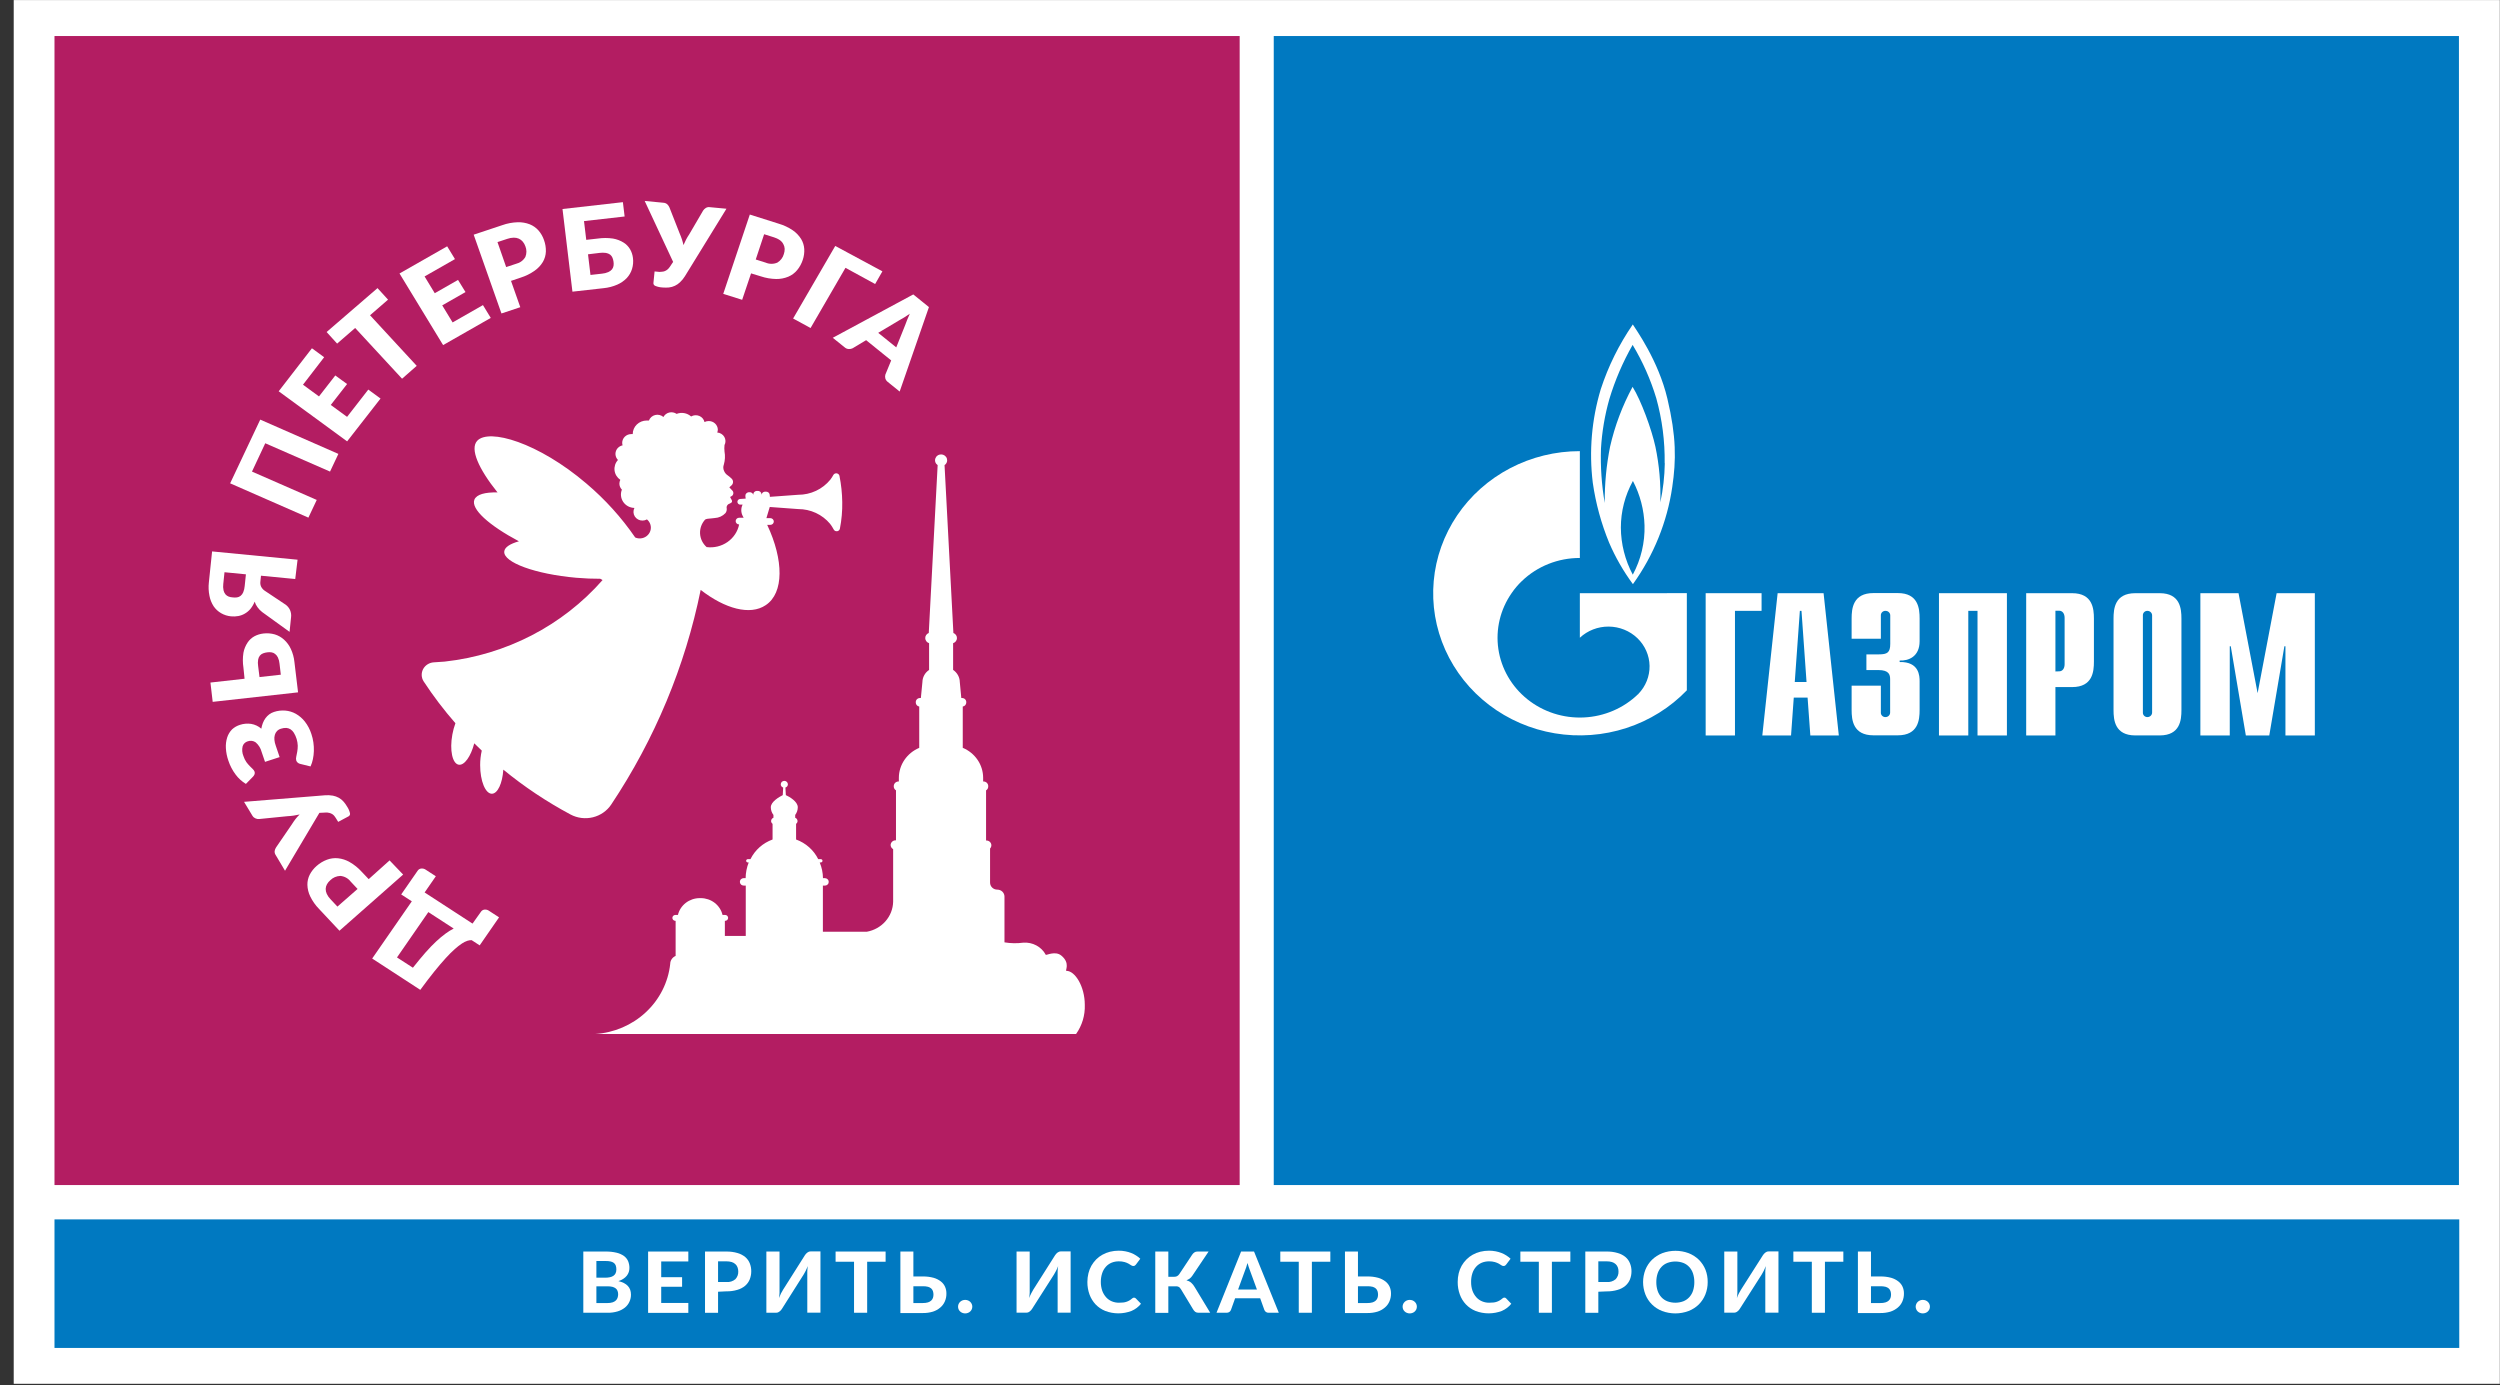 <?xml version="1.0" encoding="UTF-8"?> <svg xmlns="http://www.w3.org/2000/svg" width="148" height="82" viewBox="0 0 148 82" fill="none"><rect x="0" y="0" width="148" height="82" fill="#333333" stroke="none"/> <g clip-path="url(#clip0_62_9841)"> <path d="M147.989 0.004H0.811V81.924H147.989V0.004Z" fill="white"></path> <path d="M73.388 2.133H3.226V70.155H73.388V2.133Z" fill="#B31D62"></path> <path d="M145.588 72.188H3.226V79.798H145.588V72.188Z" fill="#0079C1"></path> <path d="M145.569 2.133H75.406V70.155H145.569V2.133Z" fill="#0079C1"></path> <path d="M100.975 35.117H104.285V36.162H102.71V43.54H100.975V35.117Z" fill="white"></path> <path d="M106.25 40.373L106.552 36.162H106.648L106.947 40.373H106.25ZM104.329 43.54H106.03L106.191 41.299H107.009L107.172 43.54H108.858L107.956 35.117H105.236L104.329 43.54Z" fill="white"></path> <path d="M111.347 40.592V42.174C111.344 42.21 111.349 42.246 111.362 42.281C111.374 42.315 111.394 42.346 111.42 42.372C111.446 42.398 111.477 42.419 111.512 42.433C111.547 42.447 111.584 42.453 111.621 42.452C111.658 42.452 111.695 42.444 111.729 42.43C111.763 42.416 111.793 42.395 111.819 42.369C111.845 42.343 111.864 42.313 111.878 42.279C111.891 42.245 111.897 42.21 111.896 42.174V40.221C111.896 39.954 111.844 39.667 111.196 39.667H110.491V38.739H111.233C111.727 38.739 111.903 38.631 111.903 38.116V36.438C111.904 36.403 111.898 36.367 111.884 36.334C111.871 36.301 111.851 36.27 111.825 36.245C111.8 36.219 111.769 36.199 111.736 36.184C111.702 36.17 111.665 36.163 111.629 36.163C111.591 36.16 111.553 36.166 111.518 36.179C111.482 36.192 111.45 36.213 111.424 36.239C111.397 36.265 111.376 36.296 111.363 36.331C111.35 36.365 111.344 36.402 111.347 36.438V37.814H109.616V36.616C109.616 36.026 109.695 35.11 110.907 35.11H112.35C113.564 35.11 113.641 36.026 113.641 36.616V37.96C113.641 38.878 112.978 39.13 112.459 39.103V39.192C113.626 39.166 113.641 40.031 113.641 40.331V42.03C113.641 42.615 113.564 43.531 112.35 43.531H110.907C109.695 43.531 109.616 42.615 109.616 42.03V40.592H111.347Z" fill="white"></path> <path d="M114.787 35.117H118.809V43.54H117.069V36.162H116.523V43.54H114.787V35.117Z" fill="white"></path> <path d="M121.681 39.75V36.155H121.903C122.091 36.155 122.225 36.313 122.225 36.577V39.321C122.225 39.585 122.091 39.743 121.903 39.743L121.681 39.75ZM119.95 43.54H121.681V40.675H122.67C123.883 40.675 123.96 39.762 123.96 39.17V36.622C123.96 36.033 123.883 35.117 122.67 35.117H119.95V43.54Z" fill="white"></path> <path d="M127.405 42.176C127.407 42.247 127.379 42.316 127.328 42.368C127.277 42.42 127.207 42.45 127.133 42.452C127.096 42.453 127.059 42.447 127.024 42.433C126.99 42.42 126.958 42.4 126.932 42.373C126.907 42.347 126.887 42.316 126.874 42.282C126.861 42.248 126.856 42.212 126.859 42.176V36.438C126.856 36.402 126.861 36.365 126.874 36.331C126.887 36.297 126.907 36.266 126.932 36.24C126.958 36.214 126.99 36.194 127.024 36.18C127.059 36.167 127.096 36.161 127.133 36.162C127.207 36.164 127.277 36.194 127.328 36.246C127.379 36.297 127.407 36.366 127.405 36.438V42.176ZM125.121 42.037C125.121 42.622 125.195 43.537 126.412 43.537H127.853C129.067 43.537 129.141 42.622 129.141 42.037V36.622C129.141 36.033 129.067 35.117 127.853 35.117H126.412C125.195 35.117 125.121 36.033 125.121 36.622V42.037Z" fill="white"></path> <path d="M134.776 35.117H137.038V43.54H135.298V38.257H135.236L134.341 43.54H132.954L132.061 38.257H132.002V43.54H130.262V35.117H132.521L133.651 41.035L134.776 35.117Z" fill="white"></path> <path d="M98.709 23.601C98.177 21.343 96.845 19.507 96.662 19.207C95.846 20.392 95.208 21.684 94.765 23.042C94.225 24.839 94.065 26.723 94.293 28.582C94.467 29.797 94.792 30.987 95.26 32.127C95.633 32.994 96.105 33.818 96.669 34.582C97.9 32.868 98.698 30.897 98.998 28.829C99.231 27.244 99.245 25.859 98.709 23.601ZM96.662 34.023C96.202 33.16 95.96 32.204 95.955 31.233C95.955 30.27 96.201 29.321 96.669 28.472C97.096 29.291 97.33 30.191 97.356 31.108C97.383 32.12 97.144 33.121 96.662 34.019M98.556 27.427C98.543 28.205 98.454 28.98 98.291 29.742C98.325 28.639 98.228 27.535 98.002 26.453C97.779 25.423 97.151 23.701 96.649 22.901C96.045 24.019 95.597 25.209 95.317 26.441C95.097 27.54 94.991 28.657 95 29.776C94.816 28.711 94.742 27.631 94.778 26.552C94.837 25.564 95.002 24.584 95.272 23.63C95.608 22.513 96.071 21.436 96.652 20.418C97.25 21.414 97.721 22.477 98.054 23.584C98.4 24.834 98.566 26.125 98.548 27.419" fill="white"></path> <path d="M97.572 35.117H93.527V37.754C93.986 37.326 94.599 37.089 95.235 37.094C95.872 37.099 96.481 37.345 96.933 37.779C97.385 38.214 97.644 38.802 97.654 39.419C97.664 40.036 97.426 40.632 96.989 41.081C96.99 41.086 96.99 41.091 96.989 41.095C96.989 41.095 96.989 41.095 96.974 41.095C96.116 41.927 94.97 42.418 93.758 42.474C92.547 42.53 91.358 42.146 90.423 41.397C89.488 40.648 88.875 39.588 88.703 38.424C88.532 37.26 88.814 36.076 89.495 35.103C89.669 34.849 89.869 34.614 90.093 34.4C91.005 33.521 92.24 33.029 93.527 33.032V26.708C92.087 26.707 90.67 27.054 89.403 27.716C88.136 28.379 87.058 29.337 86.268 30.503C85.478 31.67 84.999 33.009 84.876 34.4C84.752 35.79 84.987 37.189 85.56 38.47C86.133 39.75 87.026 40.873 88.157 41.735C89.289 42.598 90.624 43.175 92.043 43.412C93.462 43.65 94.919 43.542 96.284 43.098C97.649 42.654 98.878 41.887 99.861 40.867V35.114L97.572 35.117Z" fill="white"></path> <path d="M22.033 56.745L24.379 53.358L23.751 52.951L24.723 51.549C24.746 51.512 24.777 51.481 24.815 51.458C24.852 51.436 24.894 51.421 24.938 51.417C25.034 51.408 25.13 51.433 25.207 51.489L25.801 51.875L25.138 52.834L27.974 54.677L28.468 53.982C28.491 53.945 28.523 53.914 28.56 53.89C28.597 53.867 28.639 53.852 28.683 53.847C28.78 53.839 28.876 53.865 28.953 53.922L29.544 54.307L28.397 55.966L27.922 55.657C27.838 55.656 27.755 55.668 27.675 55.693C27.56 55.732 27.451 55.786 27.351 55.853C27.203 55.952 27.063 56.061 26.931 56.179C26.741 56.349 26.562 56.528 26.392 56.716C26.189 56.937 25.963 57.201 25.714 57.51C25.465 57.818 25.188 58.182 24.881 58.6L22.033 56.745ZM24.444 57.289C24.711 56.949 24.96 56.652 25.185 56.393C25.41 56.134 25.63 55.913 25.828 55.727C26.004 55.562 26.189 55.407 26.384 55.264C26.533 55.153 26.692 55.055 26.859 54.971L25.358 53.996L23.502 56.68L24.444 57.289Z" fill="white"></path> <path d="M21.827 52.045L23.063 50.936L23.866 51.775L20.096 55.099L18.89 53.812C18.675 53.593 18.499 53.342 18.366 53.069C18.261 52.854 18.204 52.621 18.198 52.383C18.194 52.173 18.242 51.965 18.338 51.777C18.439 51.583 18.577 51.409 18.744 51.264C18.922 51.105 19.129 50.98 19.355 50.895C19.563 50.816 19.787 50.787 20.01 50.809C20.254 50.835 20.489 50.912 20.699 51.034C20.966 51.187 21.205 51.379 21.409 51.605L21.827 52.045ZM21.169 52.626L20.754 52.184C20.682 52.091 20.591 52.013 20.486 51.956C20.381 51.899 20.265 51.864 20.146 51.854C19.922 51.862 19.711 51.953 19.555 52.108C19.475 52.176 19.408 52.257 19.357 52.347C19.31 52.432 19.284 52.525 19.28 52.621C19.28 52.723 19.302 52.825 19.345 52.918C19.399 53.033 19.473 53.138 19.562 53.23L19.975 53.671L21.169 52.626Z" fill="white"></path> <path d="M19.793 48.305C19.76 48.265 19.721 48.229 19.677 48.2C19.624 48.167 19.567 48.142 19.506 48.126C19.426 48.104 19.342 48.097 19.259 48.104L18.908 48.121L16.873 51.548L16.32 50.618C16.271 50.548 16.25 50.463 16.26 50.379C16.273 50.303 16.301 50.23 16.344 50.165L17.279 48.799C17.344 48.693 17.415 48.591 17.491 48.492C17.566 48.397 17.645 48.305 17.739 48.217C17.62 48.243 17.491 48.267 17.38 48.284C17.269 48.301 17.133 48.313 17.005 48.32L15.355 48.485C15.319 48.489 15.283 48.489 15.247 48.485C15.209 48.478 15.171 48.468 15.136 48.454C15.097 48.438 15.061 48.417 15.029 48.392C14.995 48.363 14.966 48.329 14.943 48.291L14.448 47.469L19.232 47.081C19.39 47.067 19.548 47.075 19.704 47.102C19.829 47.126 19.949 47.169 20.06 47.229C20.162 47.287 20.253 47.361 20.33 47.447C20.412 47.539 20.484 47.638 20.545 47.745C20.626 47.864 20.685 47.998 20.718 48.138C20.727 48.172 20.725 48.208 20.712 48.242C20.698 48.275 20.675 48.303 20.644 48.322L20.021 48.655L19.872 48.416C19.849 48.377 19.822 48.34 19.793 48.305Z" fill="white"></path> <path d="M14.213 42.909C14.422 42.84 14.645 42.822 14.863 42.853C15.089 42.89 15.3 42.989 15.469 43.139C15.489 43.025 15.52 42.914 15.56 42.806C15.6 42.704 15.652 42.607 15.716 42.518C15.778 42.433 15.852 42.357 15.936 42.293C16.022 42.228 16.119 42.179 16.223 42.146C16.437 42.075 16.665 42.049 16.89 42.067C17.11 42.086 17.322 42.15 17.513 42.257C17.721 42.375 17.902 42.531 18.047 42.717C18.219 42.938 18.349 43.186 18.433 43.45C18.488 43.613 18.528 43.779 18.552 43.949C18.576 44.119 18.586 44.29 18.581 44.462C18.576 44.623 18.557 44.783 18.524 44.941C18.495 45.09 18.447 45.234 18.384 45.373L17.751 45.217C17.703 45.203 17.659 45.179 17.622 45.147C17.583 45.114 17.554 45.071 17.538 45.023C17.518 44.949 17.518 44.871 17.538 44.797C17.558 44.713 17.575 44.617 17.595 44.51C17.617 44.389 17.627 44.267 17.627 44.145C17.617 43.876 17.538 43.613 17.397 43.381C17.348 43.3 17.281 43.23 17.202 43.177C17.127 43.13 17.043 43.102 16.955 43.093C16.844 43.088 16.733 43.105 16.628 43.141C16.539 43.167 16.459 43.216 16.396 43.282C16.335 43.346 16.292 43.424 16.27 43.508C16.242 43.603 16.234 43.702 16.245 43.8C16.256 43.916 16.283 44.031 16.324 44.141L16.554 44.821L15.689 45.102L15.486 44.507C15.431 44.293 15.31 44.099 15.14 43.951C15.073 43.902 14.994 43.871 14.911 43.859C14.828 43.848 14.744 43.857 14.665 43.886C14.594 43.907 14.528 43.945 14.476 43.996C14.423 44.048 14.384 44.111 14.364 44.181C14.317 44.376 14.335 44.579 14.413 44.764C14.453 44.888 14.51 45.005 14.584 45.114C14.645 45.198 14.713 45.278 14.787 45.353C14.853 45.42 14.913 45.48 14.967 45.531C15.013 45.573 15.049 45.626 15.071 45.684C15.087 45.732 15.087 45.785 15.071 45.833C15.052 45.884 15.022 45.931 14.984 45.972L14.557 46.408C14.32 46.264 14.114 46.077 13.951 45.857C13.763 45.607 13.618 45.329 13.521 45.035C13.436 44.794 13.386 44.543 13.372 44.289C13.359 44.076 13.385 43.863 13.449 43.659C13.506 43.479 13.605 43.315 13.738 43.179C13.873 43.055 14.035 42.962 14.213 42.909Z" fill="white"></path> <path d="M12.458 40.407L14.478 40.181L14.411 39.522C14.366 39.232 14.366 38.937 14.411 38.647C14.45 38.43 14.534 38.223 14.658 38.038C14.761 37.883 14.901 37.755 15.066 37.665C15.229 37.579 15.407 37.525 15.59 37.504C15.818 37.476 16.05 37.494 16.27 37.557C16.475 37.62 16.663 37.727 16.819 37.871C16.989 38.026 17.125 38.213 17.22 38.42C17.332 38.664 17.403 38.925 17.43 39.191L17.645 40.987L12.591 41.55L12.458 40.407ZM15.363 40.083L16.624 39.942L16.547 39.285C16.537 39.159 16.504 39.036 16.451 38.92C16.413 38.838 16.355 38.766 16.282 38.71C16.221 38.661 16.148 38.63 16.07 38.618C15.988 38.606 15.905 38.606 15.823 38.618C15.738 38.628 15.655 38.648 15.575 38.678C15.501 38.706 15.435 38.752 15.385 38.813C15.331 38.883 15.295 38.965 15.281 39.052C15.261 39.176 15.261 39.302 15.281 39.426L15.363 40.083Z" fill="white"></path> <path d="M17.478 34.278L15.451 34.082L15.414 34.434C15.401 34.533 15.415 34.634 15.456 34.726C15.51 34.836 15.596 34.929 15.703 34.992L16.922 35.805C17.028 35.886 17.113 35.992 17.169 36.112C17.228 36.248 17.25 36.397 17.231 36.543L17.142 37.406L15.52 36.234C15.417 36.154 15.326 36.061 15.25 35.956C15.172 35.854 15.114 35.74 15.077 35.618C15.016 35.77 14.933 35.913 14.83 36.042C14.738 36.154 14.625 36.249 14.499 36.323C14.38 36.394 14.248 36.443 14.111 36.469C13.969 36.496 13.824 36.502 13.681 36.488C13.472 36.469 13.27 36.406 13.09 36.301C12.912 36.199 12.761 36.059 12.647 35.891C12.525 35.702 12.441 35.492 12.4 35.273C12.346 35.01 12.335 34.741 12.365 34.475L12.556 32.644L17.616 33.135L17.478 34.278ZM13.77 35.366C13.857 35.377 13.945 35.377 14.031 35.366C14.11 35.355 14.184 35.323 14.244 35.273C14.315 35.216 14.368 35.143 14.4 35.06C14.447 34.942 14.477 34.819 14.486 34.693L14.558 34L13.29 33.876L13.218 34.571C13.202 34.696 13.207 34.823 13.233 34.947C13.252 35.034 13.292 35.116 13.349 35.187C13.4 35.245 13.466 35.291 13.54 35.319C13.617 35.346 13.697 35.362 13.779 35.366H13.77Z" fill="white"></path> <path d="M20.032 26.871L19.538 27.918L15.703 26.241L14.917 27.918L18.751 29.596L18.257 30.644L13.624 28.613L15.406 24.841L20.032 26.871Z" fill="white"></path> <path d="M18.466 20.618L19.19 21.148L17.937 22.775L18.884 23.468L19.85 22.227L20.547 22.735L19.581 23.974L20.547 24.678L21.803 23.063L22.528 23.593L20.55 26.129L16.498 23.164L18.466 20.618Z" fill="white"></path> <path d="M22.349 17.056L22.972 17.739L21.906 18.664L24.67 21.658L23.802 22.42L21.026 19.417L19.958 20.342L19.335 19.656L22.349 17.056Z" fill="white"></path> <path d="M26.472 14.582L26.934 15.339L25.135 16.365L25.738 17.358L27.115 16.571L27.558 17.291L26.18 18.077L26.794 19.088L28.591 18.062L29.053 18.82L26.232 20.43L23.651 16.19L26.472 14.582Z" fill="white"></path> <path d="M30.252 16.628L30.801 18.186L29.686 18.557L28.042 13.893L29.733 13.33C30.026 13.225 30.335 13.167 30.648 13.157C30.892 13.15 31.135 13.191 31.362 13.279C31.563 13.36 31.741 13.486 31.881 13.646C32.025 13.813 32.135 14.005 32.205 14.212C32.284 14.429 32.322 14.659 32.316 14.89C32.309 15.106 32.248 15.318 32.138 15.506C32.014 15.713 31.845 15.892 31.644 16.031C31.393 16.207 31.115 16.344 30.821 16.436L30.252 16.628ZM29.965 15.81L30.546 15.619C30.663 15.591 30.773 15.541 30.869 15.47C30.965 15.4 31.044 15.311 31.103 15.209C31.184 15.007 31.184 14.783 31.103 14.581C31.069 14.482 31.017 14.389 30.949 14.307C30.887 14.232 30.809 14.172 30.719 14.13C30.624 14.088 30.52 14.068 30.415 14.07C30.284 14.072 30.155 14.096 30.032 14.14L29.451 14.332L29.965 15.81Z" fill="white"></path> <path d="M36.978 12.816L34.573 13.089L34.706 14.199L35.386 14.123C35.685 14.079 35.99 14.079 36.289 14.123C36.513 14.161 36.728 14.242 36.919 14.362C37.078 14.462 37.209 14.598 37.302 14.758C37.392 14.915 37.449 15.088 37.47 15.266C37.499 15.486 37.481 15.71 37.416 15.923C37.355 16.124 37.247 16.309 37.102 16.464C36.942 16.629 36.749 16.761 36.536 16.853C36.284 16.962 36.015 17.032 35.74 17.059L33.888 17.267L33.3 12.373L36.875 11.968L36.978 12.816ZM34.81 15.055L34.956 16.277L35.636 16.201C35.766 16.19 35.893 16.159 36.012 16.107C36.096 16.071 36.171 16.016 36.229 15.947C36.277 15.885 36.308 15.814 36.321 15.738C36.333 15.659 36.333 15.578 36.321 15.498C36.311 15.416 36.29 15.336 36.259 15.259C36.23 15.187 36.182 15.123 36.121 15.074C36.047 15.023 35.963 14.988 35.873 14.973C35.745 14.955 35.614 14.955 35.485 14.973L34.81 15.055Z" fill="white"></path> <path d="M39.186 16.086C39.239 16.084 39.292 16.073 39.342 16.055C39.4 16.033 39.454 16.003 39.502 15.966C39.563 15.916 39.616 15.857 39.658 15.791L39.849 15.504L38.165 11.896L39.268 12.002C39.354 12.005 39.437 12.038 39.502 12.093C39.559 12.148 39.604 12.213 39.633 12.285L40.234 13.816C40.285 13.93 40.329 14.046 40.368 14.164C40.406 14.277 40.437 14.393 40.462 14.509C40.509 14.399 40.561 14.293 40.615 14.185C40.669 14.078 40.734 13.975 40.803 13.871L41.626 12.464C41.645 12.435 41.667 12.407 41.693 12.383C41.721 12.356 41.751 12.332 41.784 12.311C41.82 12.29 41.858 12.275 41.898 12.266C41.943 12.257 41.989 12.257 42.034 12.266L43.006 12.357L40.546 16.355C40.465 16.487 40.366 16.608 40.252 16.714C40.075 16.884 39.846 16.991 39.599 17.019C39.474 17.029 39.348 17.029 39.223 17.019C39.076 17.012 38.931 16.981 38.795 16.925C38.761 16.913 38.731 16.89 38.711 16.86C38.691 16.831 38.68 16.795 38.682 16.76L38.751 16.069L39.043 16.098C39.091 16.097 39.139 16.093 39.186 16.086Z" fill="white"></path> <path d="M44.463 16.184L43.936 17.749L42.816 17.397L44.389 12.701L46.095 13.241C46.394 13.328 46.677 13.46 46.933 13.634C47.132 13.771 47.3 13.946 47.427 14.149C47.536 14.33 47.6 14.534 47.612 14.743C47.624 14.961 47.594 15.179 47.523 15.386C47.452 15.606 47.339 15.812 47.19 15.992C47.051 16.16 46.872 16.294 46.668 16.38C46.442 16.474 46.197 16.521 45.951 16.517C45.642 16.511 45.336 16.459 45.044 16.361L44.463 16.184ZM44.74 15.362L45.323 15.546C45.433 15.593 45.552 15.618 45.672 15.618C45.792 15.618 45.911 15.593 46.02 15.546C46.21 15.431 46.347 15.251 46.404 15.04C46.438 14.941 46.455 14.836 46.453 14.731C46.449 14.636 46.423 14.542 46.376 14.458C46.329 14.363 46.258 14.281 46.171 14.218C46.065 14.145 45.947 14.088 45.823 14.051L45.237 13.866L44.74 15.362Z" fill="white"></path> <path d="M51.808 16.814L50.052 15.855L47.986 19.419L46.952 18.856L49.447 14.56L52.238 16.063L51.808 16.814Z" fill="white"></path> <path d="M53.26 23.18L52.558 22.612C52.488 22.56 52.437 22.488 52.412 22.406C52.392 22.332 52.392 22.254 52.412 22.18L52.758 21.337L51.275 20.138L50.477 20.617C50.409 20.651 50.333 20.667 50.257 20.663C50.165 20.662 50.077 20.628 50.009 20.567L49.3 19.997L54.066 17.43L54.993 18.18L53.26 23.18ZM51.99 19.704L53.058 20.565L53.589 19.239C53.619 19.151 53.656 19.05 53.703 18.937C53.75 18.825 53.802 18.698 53.861 18.573C53.742 18.654 53.629 18.731 53.522 18.796C53.416 18.861 53.32 18.918 53.236 18.961L51.99 19.704Z" fill="white"></path> <path d="M63.132 57.474C63.031 57.474 63.391 57.026 62.825 56.566C62.467 56.276 61.933 56.566 61.91 56.525C61.786 56.292 61.593 56.099 61.356 55.971C61.119 55.843 60.848 55.786 60.578 55.806C60.208 55.856 59.833 55.849 59.465 55.787V53.078C59.465 52.969 59.42 52.864 59.341 52.786C59.261 52.709 59.153 52.666 59.04 52.666C58.984 52.666 58.928 52.656 58.876 52.635C58.824 52.614 58.777 52.584 58.737 52.545C58.697 52.506 58.666 52.461 58.644 52.41C58.623 52.36 58.612 52.306 58.612 52.251V50.233C58.661 50.18 58.688 50.112 58.689 50.041C58.689 49.966 58.658 49.894 58.603 49.841C58.549 49.788 58.474 49.758 58.397 49.758H58.375V46.791C58.414 46.767 58.447 46.733 58.469 46.694C58.492 46.654 58.503 46.61 58.503 46.565V46.541C58.504 46.505 58.497 46.468 58.483 46.435C58.469 46.401 58.448 46.37 58.422 46.344C58.395 46.318 58.364 46.298 58.329 46.284C58.294 46.27 58.257 46.263 58.219 46.263H58.202V46.045C58.201 45.667 58.087 45.298 57.872 44.983C57.658 44.668 57.353 44.42 56.995 44.271V41.828C57.054 41.819 57.107 41.79 57.145 41.746C57.183 41.702 57.204 41.646 57.203 41.589V41.562C57.203 41.499 57.177 41.438 57.13 41.393C57.084 41.348 57.021 41.323 56.956 41.323H56.909L56.82 40.378C56.818 40.236 56.781 40.097 56.712 39.972C56.643 39.847 56.544 39.74 56.424 39.659V38.077C56.489 38.056 56.545 38.017 56.586 37.964C56.627 37.911 56.65 37.847 56.652 37.781C56.654 37.715 56.634 37.65 56.597 37.595C56.559 37.54 56.505 37.497 56.441 37.473L55.917 27.535C55.98 27.493 56.027 27.432 56.052 27.362C56.077 27.292 56.078 27.216 56.056 27.145C56.033 27.075 55.987 27.013 55.926 26.969C55.864 26.925 55.79 26.901 55.713 26.901C55.637 26.901 55.562 26.925 55.501 26.969C55.439 27.013 55.394 27.075 55.371 27.145C55.348 27.216 55.349 27.292 55.374 27.362C55.399 27.432 55.447 27.493 55.509 27.535L54.983 37.473C54.919 37.497 54.865 37.54 54.828 37.595C54.791 37.651 54.772 37.716 54.774 37.782C54.776 37.848 54.799 37.912 54.84 37.965C54.881 38.017 54.938 38.057 55.002 38.077V39.659C54.882 39.74 54.783 39.847 54.715 39.972C54.646 40.097 54.609 40.236 54.607 40.378L54.515 41.323H54.461C54.395 41.323 54.333 41.348 54.286 41.393C54.24 41.438 54.214 41.499 54.214 41.562V41.589C54.213 41.646 54.233 41.702 54.271 41.745C54.308 41.789 54.361 41.819 54.419 41.828V44.273C54.062 44.423 53.757 44.671 53.543 44.986C53.328 45.301 53.214 45.67 53.212 46.047V46.263H53.195C53.12 46.263 53.047 46.292 52.994 46.344C52.941 46.395 52.911 46.466 52.911 46.539V46.563C52.911 46.608 52.924 46.652 52.947 46.692C52.969 46.731 53.002 46.764 53.042 46.788V49.746H53.02C52.942 49.746 52.867 49.776 52.812 49.829C52.757 49.882 52.726 49.954 52.725 50.029C52.727 50.078 52.741 50.126 52.767 50.168C52.793 50.21 52.83 50.244 52.874 50.269V53.385C52.864 53.809 52.704 54.217 52.42 54.54C52.136 54.863 51.746 55.082 51.316 55.159H48.715V52.428H48.836C48.896 52.428 48.953 52.404 48.995 52.363C49.038 52.322 49.061 52.266 49.061 52.208C49.061 52.15 49.038 52.094 48.995 52.053C48.953 52.011 48.896 51.988 48.836 51.987H48.72C48.716 51.668 48.65 51.353 48.527 51.057H48.592C48.618 51.057 48.644 51.046 48.663 51.028C48.681 51.01 48.692 50.985 48.693 50.959C48.692 50.933 48.681 50.908 48.663 50.89C48.644 50.872 48.618 50.861 48.592 50.861H48.438C48.172 50.324 47.703 49.907 47.128 49.698V48.77C47.154 48.752 47.176 48.727 47.191 48.699C47.206 48.671 47.214 48.639 47.214 48.607C47.214 48.565 47.201 48.523 47.176 48.488C47.152 48.453 47.117 48.426 47.076 48.411V48.245C47.175 48.113 47.228 47.954 47.229 47.79C47.229 47.452 46.735 47.167 46.522 47.071L46.497 46.623C46.54 46.61 46.577 46.584 46.603 46.55C46.629 46.516 46.643 46.474 46.643 46.431C46.643 46.377 46.62 46.325 46.58 46.287C46.54 46.248 46.487 46.227 46.431 46.227C46.375 46.227 46.321 46.249 46.282 46.287C46.243 46.325 46.221 46.377 46.221 46.431C46.22 46.474 46.234 46.515 46.26 46.55C46.285 46.584 46.322 46.61 46.364 46.623L46.339 47.071C46.131 47.176 45.632 47.462 45.632 47.79C45.633 47.954 45.687 48.114 45.788 48.245V48.411C45.747 48.426 45.712 48.453 45.687 48.488C45.663 48.523 45.649 48.565 45.649 48.607C45.65 48.639 45.658 48.671 45.673 48.699C45.688 48.727 45.709 48.752 45.736 48.77V49.698C45.161 49.907 44.692 50.324 44.428 50.861H44.275C44.248 50.861 44.221 50.871 44.202 50.889C44.183 50.908 44.172 50.933 44.171 50.959C44.172 50.985 44.183 51.01 44.202 51.029C44.221 51.047 44.248 51.057 44.275 51.057H44.324C44.207 51.354 44.145 51.668 44.141 51.985H44.027C43.967 51.985 43.909 52.008 43.867 52.05C43.824 52.091 43.8 52.147 43.8 52.206C43.8 52.264 43.824 52.32 43.867 52.361C43.909 52.403 43.967 52.426 44.027 52.426H44.149V55.406H42.912V54.514H42.925C42.973 54.514 43.019 54.495 43.052 54.463C43.086 54.43 43.105 54.385 43.105 54.339C43.105 54.292 43.086 54.248 43.052 54.215C43.019 54.182 42.973 54.164 42.925 54.164H42.774C42.707 53.882 42.543 53.63 42.31 53.449C42.077 53.269 41.787 53.17 41.488 53.169H41.419C41.121 53.171 40.831 53.27 40.598 53.45C40.365 53.631 40.201 53.882 40.133 54.164H39.985C39.937 54.164 39.891 54.182 39.857 54.215C39.824 54.248 39.804 54.292 39.804 54.339C39.804 54.385 39.824 54.43 39.857 54.463C39.891 54.495 39.937 54.514 39.985 54.514H39.997V56.59C39.901 56.631 39.82 56.698 39.763 56.783C39.706 56.868 39.676 56.968 39.676 57.069C39.557 58.158 39.045 59.17 38.23 59.928C37.416 60.687 36.352 61.142 35.226 61.214H63.703C64.061 60.707 64.242 60.102 64.22 59.488C64.22 58.392 63.639 57.472 63.132 57.474Z" fill="white"></path> <path d="M49.698 28.179C49.691 28.14 49.672 28.103 49.643 28.075C49.614 28.047 49.577 28.029 49.536 28.022C49.496 28.016 49.454 28.022 49.417 28.04C49.381 28.058 49.351 28.086 49.332 28.121C49.281 28.217 49.223 28.308 49.156 28.395C48.929 28.674 48.64 28.901 48.31 29.056C47.98 29.211 47.617 29.292 47.25 29.291L45.579 29.413L45.566 29.294C45.563 29.265 45.554 29.238 45.54 29.213C45.526 29.188 45.507 29.166 45.484 29.149C45.461 29.132 45.434 29.119 45.406 29.111C45.378 29.104 45.348 29.103 45.319 29.107H45.275C45.222 29.112 45.173 29.137 45.137 29.175C45.102 29.214 45.082 29.264 45.082 29.315V29.248C45.079 29.22 45.07 29.193 45.056 29.168C45.041 29.143 45.022 29.122 44.999 29.104C44.976 29.087 44.949 29.074 44.921 29.067C44.893 29.06 44.863 29.059 44.835 29.063H44.79C44.761 29.066 44.733 29.074 44.707 29.088C44.681 29.102 44.659 29.12 44.641 29.143C44.623 29.166 44.61 29.191 44.603 29.219C44.596 29.246 44.595 29.275 44.6 29.303C44.588 29.253 44.557 29.208 44.514 29.178C44.471 29.148 44.418 29.135 44.365 29.14H44.32C44.291 29.143 44.263 29.152 44.237 29.165C44.212 29.179 44.189 29.198 44.171 29.22C44.153 29.243 44.14 29.268 44.133 29.296C44.125 29.323 44.123 29.352 44.127 29.38L44.145 29.517L43.806 29.54C43.764 29.545 43.725 29.565 43.697 29.596C43.669 29.626 43.654 29.666 43.654 29.707C43.654 29.748 43.669 29.788 43.697 29.818C43.725 29.849 43.764 29.869 43.806 29.874H43.962C43.911 29.977 43.884 30.089 43.884 30.203C43.884 30.317 43.911 30.43 43.962 30.533C43.982 30.574 44.001 30.614 44.024 30.65H43.757C43.702 30.65 43.65 30.671 43.611 30.709C43.573 30.746 43.551 30.797 43.551 30.849C43.551 30.902 43.573 30.953 43.611 30.99C43.65 31.027 43.702 31.048 43.757 31.048C43.672 31.467 43.426 31.838 43.068 32.087C42.711 32.336 42.269 32.444 41.833 32.388C41.6 32.182 41.461 31.896 41.444 31.591C41.427 31.286 41.535 30.987 41.744 30.758C41.792 30.733 41.844 30.717 41.897 30.71C42.036 30.691 42.177 30.691 42.315 30.667C42.435 30.661 42.553 30.632 42.662 30.582C42.77 30.532 42.868 30.461 42.948 30.375C43.007 30.296 43.033 30.198 43.022 30.101C43.007 30.041 43.017 29.977 43.05 29.923C43.083 29.869 43.136 29.83 43.198 29.814C43.361 29.749 43.373 29.668 43.275 29.524C43.26 29.502 43.247 29.48 43.235 29.457C43.234 29.442 43.234 29.428 43.235 29.413C43.272 29.397 43.307 29.377 43.339 29.354C43.362 29.333 43.382 29.308 43.395 29.279C43.408 29.251 43.414 29.22 43.414 29.189C43.414 29.158 43.408 29.128 43.395 29.099C43.382 29.071 43.362 29.046 43.339 29.025L43.176 28.85C43.227 28.805 43.262 28.776 43.294 28.745C43.326 28.718 43.352 28.686 43.369 28.649C43.387 28.612 43.396 28.572 43.396 28.531C43.396 28.491 43.387 28.451 43.369 28.414C43.352 28.377 43.326 28.344 43.294 28.318C43.222 28.25 43.145 28.186 43.064 28.129C42.977 28.069 42.909 27.985 42.869 27.889C42.839 27.829 42.822 27.763 42.819 27.696C42.816 27.63 42.827 27.563 42.852 27.5C42.924 27.249 42.938 26.986 42.891 26.729C42.876 26.602 42.876 26.474 42.891 26.348C42.931 26.272 42.95 26.189 42.948 26.105C42.946 26.021 42.923 25.938 42.881 25.865C42.838 25.791 42.778 25.729 42.704 25.684C42.631 25.638 42.548 25.611 42.461 25.605C42.484 25.547 42.495 25.486 42.496 25.425C42.49 25.29 42.43 25.162 42.329 25.069C42.228 24.976 42.094 24.925 41.954 24.926C41.868 24.926 41.783 24.946 41.707 24.986C41.689 24.906 41.651 24.831 41.598 24.768C41.544 24.705 41.475 24.655 41.398 24.623C41.32 24.591 41.236 24.577 41.151 24.582C41.067 24.588 40.986 24.613 40.913 24.655C40.8 24.553 40.659 24.484 40.507 24.457C40.355 24.43 40.199 24.445 40.055 24.502C39.993 24.459 39.922 24.43 39.847 24.416C39.773 24.402 39.695 24.403 39.621 24.421C39.547 24.438 39.478 24.471 39.418 24.517C39.358 24.563 39.309 24.621 39.274 24.686C39.209 24.629 39.131 24.589 39.046 24.568C38.961 24.547 38.872 24.547 38.788 24.568C38.703 24.589 38.624 24.629 38.56 24.686C38.495 24.743 38.446 24.815 38.416 24.895C38.373 24.891 38.329 24.891 38.285 24.895C38.065 24.895 37.855 24.98 37.699 25.13C37.544 25.281 37.457 25.485 37.457 25.698C37.43 25.698 37.4 25.698 37.37 25.698C37.228 25.698 37.092 25.753 36.991 25.85C36.89 25.948 36.834 26.08 36.834 26.218C36.835 26.268 36.843 26.317 36.858 26.364C36.765 26.384 36.679 26.426 36.609 26.489C36.538 26.551 36.487 26.63 36.459 26.719C36.431 26.807 36.428 26.901 36.45 26.991C36.472 27.081 36.518 27.163 36.584 27.23C36.507 27.313 36.449 27.411 36.414 27.518C36.38 27.625 36.368 27.737 36.381 27.848C36.394 27.959 36.431 28.067 36.49 28.163C36.549 28.259 36.628 28.342 36.722 28.407C36.687 28.476 36.668 28.552 36.668 28.63C36.668 28.763 36.721 28.891 36.816 28.987C36.768 29.105 36.75 29.234 36.764 29.361C36.778 29.488 36.824 29.609 36.896 29.716C36.969 29.822 37.067 29.91 37.182 29.972C37.298 30.033 37.427 30.067 37.558 30.07C37.517 30.149 37.498 30.237 37.502 30.326C37.506 30.414 37.533 30.5 37.581 30.575C37.629 30.65 37.697 30.712 37.777 30.755C37.857 30.797 37.947 30.819 38.038 30.818C38.13 30.817 38.22 30.794 38.3 30.749C38.399 30.831 38.471 30.939 38.506 31.06C38.542 31.181 38.54 31.31 38.5 31.43C38.46 31.55 38.385 31.656 38.283 31.735C38.182 31.814 38.059 31.862 37.929 31.873C37.817 31.883 37.705 31.864 37.603 31.818C36.791 30.636 35.822 29.564 34.72 28.63C31.874 26.201 28.934 25.338 28.245 26.101C27.814 26.58 28.326 27.747 29.454 29.152C28.712 29.133 28.217 29.27 28.086 29.574C27.859 30.13 28.947 31.103 30.72 32.045C30.195 32.192 29.874 32.398 29.852 32.65C29.79 33.294 31.696 33.989 34.109 34.203C34.604 34.246 35.083 34.265 35.533 34.263L35.672 34.339C33.299 37.042 29.955 38.767 26.319 39.167C26.158 39.184 25.93 39.198 25.688 39.21C25.555 39.217 25.427 39.257 25.315 39.327C25.203 39.396 25.112 39.493 25.05 39.608C24.989 39.722 24.96 39.85 24.965 39.979C24.971 40.108 25.011 40.233 25.082 40.342C25.65 41.207 26.277 42.033 26.961 42.815C26.881 43.034 26.82 43.258 26.779 43.487C26.61 44.407 26.779 45.205 27.154 45.27C27.491 45.328 27.876 44.779 28.076 44.004C28.221 44.151 28.37 44.295 28.521 44.436C28.457 44.718 28.424 45.007 28.425 45.296C28.425 46.231 28.734 46.989 29.117 46.989C29.461 46.989 29.745 46.37 29.797 45.562C31.029 46.573 32.362 47.463 33.775 48.218C34.18 48.434 34.654 48.493 35.101 48.383C35.548 48.273 35.936 48.003 36.186 47.626C38.765 43.755 40.561 39.444 41.48 34.922C42.921 36.041 44.407 36.449 45.329 35.826C46.419 35.106 46.397 33.148 45.418 31.072H45.603C45.658 31.072 45.71 31.051 45.749 31.014C45.787 30.977 45.809 30.926 45.809 30.873C45.809 30.82 45.787 30.77 45.749 30.733C45.71 30.695 45.658 30.674 45.603 30.674H45.371L45.569 30.013L47.253 30.137C47.615 30.137 47.973 30.215 48.3 30.366C48.627 30.518 48.914 30.738 49.142 31.012C49.223 31.118 49.295 31.23 49.357 31.348C49.375 31.383 49.405 31.412 49.441 31.43C49.477 31.448 49.519 31.454 49.559 31.449C49.599 31.443 49.637 31.425 49.666 31.397C49.696 31.37 49.715 31.334 49.722 31.295C49.824 30.776 49.871 30.248 49.861 29.72C49.854 29.203 49.799 28.687 49.698 28.179Z" fill="white"></path> <path d="M34.532 77.715V74.091H35.86C36.076 74.088 36.292 74.111 36.503 74.161C36.66 74.197 36.807 74.263 36.938 74.355C37.047 74.434 37.132 74.54 37.185 74.662C37.237 74.79 37.263 74.927 37.261 75.064C37.262 75.145 37.249 75.226 37.224 75.304C37.198 75.382 37.159 75.454 37.108 75.52C37.051 75.59 36.983 75.652 36.906 75.702C36.815 75.762 36.716 75.809 36.611 75.843C37.106 75.956 37.353 76.222 37.353 76.639C37.355 76.786 37.324 76.931 37.261 77.066C37.202 77.198 37.111 77.315 36.997 77.408C36.869 77.51 36.722 77.587 36.564 77.634C36.374 77.691 36.175 77.719 35.976 77.715H34.532ZM35.306 75.639H35.813C35.91 75.641 36.007 75.633 36.102 75.613C36.177 75.599 36.249 75.571 36.312 75.529C36.369 75.491 36.414 75.439 36.443 75.378C36.475 75.307 36.49 75.23 36.488 75.153C36.491 75.072 36.478 74.99 36.451 74.913C36.428 74.853 36.389 74.801 36.337 74.762C36.279 74.721 36.212 74.692 36.142 74.678C36.049 74.659 35.955 74.65 35.86 74.652H35.306V75.639ZM35.306 76.15V77.14H35.969C36.072 77.143 36.175 77.128 36.273 77.097C36.345 77.073 36.411 77.034 36.465 76.982C36.512 76.935 36.546 76.877 36.564 76.814C36.584 76.752 36.594 76.687 36.594 76.622C36.595 76.555 36.583 76.487 36.559 76.423C36.538 76.366 36.501 76.314 36.453 76.275C36.395 76.231 36.329 76.199 36.258 76.181C36.162 76.158 36.063 76.148 35.964 76.15H35.306Z" fill="white"></path> <path d="M40.749 74.091V74.678H39.144V75.61H40.38V76.176H39.144V77.135H40.749V77.722H38.368V74.091H40.749Z" fill="white"></path> <path d="M42.509 76.471V77.718H41.737V74.091H42.998C43.223 74.087 43.448 74.117 43.663 74.18C43.832 74.228 43.988 74.31 44.123 74.42C44.24 74.521 44.331 74.649 44.388 74.791C44.447 74.94 44.476 75.099 44.474 75.259C44.475 75.422 44.445 75.585 44.385 75.738C44.326 75.884 44.232 76.015 44.111 76.119C43.977 76.23 43.82 76.312 43.651 76.359C43.44 76.422 43.219 76.452 42.998 76.447L42.509 76.471ZM42.509 75.896H43.003C43.099 75.904 43.195 75.894 43.287 75.865C43.378 75.836 43.462 75.79 43.535 75.728C43.593 75.666 43.639 75.592 43.668 75.512C43.697 75.433 43.71 75.348 43.705 75.263C43.705 75.181 43.69 75.1 43.661 75.024C43.635 74.951 43.591 74.886 43.532 74.834C43.47 74.778 43.396 74.737 43.315 74.712C43.214 74.683 43.108 74.67 43.003 74.671H42.509V75.896Z" fill="white"></path> <path d="M47.648 74.312C47.667 74.283 47.688 74.256 47.71 74.23C47.735 74.204 47.761 74.179 47.789 74.156C47.818 74.135 47.848 74.117 47.881 74.103C47.916 74.091 47.953 74.084 47.99 74.084H48.571V77.708H47.792V75.551C47.792 75.46 47.792 75.366 47.792 75.268C47.792 75.17 47.807 75.064 47.822 74.954C47.786 75.047 47.746 75.138 47.7 75.227C47.663 75.304 47.622 75.378 47.577 75.45L46.291 77.483C46.273 77.512 46.252 77.54 46.23 77.567C46.206 77.593 46.179 77.617 46.15 77.638C46.123 77.661 46.092 77.68 46.059 77.694C46.024 77.706 45.987 77.713 45.95 77.713H45.369V74.089H46.148V76.246C46.148 76.337 46.148 76.43 46.148 76.531C46.148 76.632 46.131 76.735 46.116 76.845C46.151 76.751 46.19 76.659 46.234 76.57C46.279 76.483 46.321 76.411 46.361 76.347L47.648 74.312Z" fill="white"></path> <path d="M52.428 74.091V74.695H51.336V77.715H50.559V74.695H49.467V74.091H52.428Z" fill="white"></path> <path d="M54.072 74.091V75.567H54.633C54.848 75.563 55.063 75.59 55.271 75.646C55.428 75.691 55.575 75.765 55.703 75.865C55.812 75.949 55.896 76.059 55.95 76.183C56.002 76.306 56.029 76.437 56.027 76.569C56.032 76.734 56 76.897 55.933 77.049C55.872 77.188 55.779 77.312 55.661 77.41C55.534 77.518 55.386 77.6 55.226 77.65C55.036 77.707 54.837 77.735 54.638 77.732H53.303V74.091H54.072ZM54.072 76.145V77.14H54.633C54.736 77.142 54.838 77.129 54.937 77.101C55.009 77.079 55.075 77.042 55.13 76.991C55.176 76.947 55.211 76.893 55.231 76.833C55.251 76.772 55.261 76.708 55.261 76.644C55.262 76.575 55.252 76.506 55.231 76.44C55.212 76.379 55.177 76.324 55.13 76.279C55.075 76.232 55.01 76.198 54.939 76.178C54.839 76.154 54.736 76.143 54.633 76.145H54.072Z" fill="white"></path> <path d="M62.459 74.312C62.476 74.285 62.499 74.259 62.521 74.23C62.545 74.204 62.572 74.179 62.6 74.156C62.629 74.135 62.66 74.117 62.694 74.103C62.728 74.091 62.764 74.084 62.8 74.084H63.381V77.708H62.612V75.551C62.612 75.46 62.612 75.366 62.612 75.268C62.612 75.17 62.627 75.064 62.642 74.954C62.608 75.047 62.567 75.139 62.521 75.227C62.484 75.304 62.443 75.378 62.397 75.45L61.102 77.48C61.084 77.51 61.063 77.538 61.04 77.564C61.017 77.591 60.99 77.615 60.961 77.636C60.934 77.659 60.903 77.678 60.869 77.691C60.835 77.704 60.799 77.71 60.763 77.71H60.18V74.089H60.958V76.246C60.958 76.337 60.958 76.43 60.958 76.531C60.953 76.636 60.943 76.741 60.926 76.845C60.961 76.751 61.001 76.659 61.047 76.57C61.092 76.483 61.132 76.411 61.171 76.347L62.459 74.312Z" fill="white"></path> <path d="M67.132 76.821C67.153 76.821 67.173 76.825 67.192 76.832C67.211 76.84 67.227 76.852 67.241 76.867L67.547 77.183C67.399 77.368 67.205 77.514 66.984 77.608C66.485 77.798 65.93 77.798 65.431 77.608C65.215 77.52 65.02 77.388 64.86 77.222C64.701 77.051 64.578 76.852 64.499 76.635C64.413 76.397 64.371 76.146 64.373 75.894C64.373 75.72 64.394 75.547 64.435 75.379C64.473 75.222 64.532 75.072 64.611 74.93C64.688 74.797 64.782 74.673 64.89 74.561C64.999 74.451 65.124 74.356 65.261 74.281C65.402 74.202 65.553 74.142 65.711 74.103C65.88 74.061 66.055 74.04 66.23 74.041C66.36 74.04 66.49 74.052 66.618 74.077C66.736 74.099 66.852 74.132 66.964 74.175C67.067 74.215 67.166 74.266 67.258 74.326C67.347 74.382 67.43 74.446 67.505 74.518L67.246 74.863C67.23 74.886 67.21 74.905 67.186 74.921C67.158 74.939 67.124 74.948 67.09 74.947C67.044 74.946 67 74.931 66.964 74.904C66.922 74.875 66.87 74.844 66.808 74.808C66.736 74.769 66.66 74.738 66.581 74.715C66.468 74.683 66.35 74.668 66.232 74.671C66.085 74.67 65.938 74.698 65.802 74.753C65.673 74.807 65.558 74.889 65.466 74.993C65.367 75.104 65.293 75.235 65.248 75.376C65.193 75.543 65.167 75.718 65.169 75.894C65.167 76.07 65.196 76.246 65.253 76.414C65.304 76.555 65.382 76.686 65.483 76.8C65.576 76.903 65.692 76.986 65.822 77.04C65.954 77.094 66.096 77.122 66.24 77.121C66.322 77.121 66.405 77.117 66.487 77.109C66.555 77.103 66.621 77.088 66.685 77.066C66.745 77.047 66.803 77.021 66.858 76.989C66.916 76.955 66.971 76.915 67.021 76.869L67.08 76.831C67.097 76.825 67.114 76.822 67.132 76.821Z" fill="white"></path> <path d="M69.165 75.587H69.502C69.562 75.588 69.622 75.576 69.677 75.553C69.734 75.522 69.782 75.478 69.816 75.424L70.57 74.287C70.604 74.232 70.649 74.184 70.703 74.146C70.757 74.108 70.822 74.089 70.888 74.091H71.549L70.582 75.529C70.541 75.591 70.489 75.647 70.429 75.692C70.369 75.734 70.304 75.767 70.236 75.793C70.338 75.818 70.433 75.865 70.513 75.932C70.6 76.008 70.673 76.099 70.728 76.2L71.643 77.713H70.936C70.872 77.715 70.809 77.696 70.757 77.66C70.703 77.615 70.657 77.561 70.624 77.499L69.912 76.322C69.893 76.291 69.87 76.261 69.845 76.234C69.824 76.211 69.799 76.193 69.771 76.179C69.743 76.164 69.712 76.154 69.68 76.15C69.643 76.147 69.605 76.147 69.568 76.15H69.165V77.72H68.392V74.091H69.165V75.587Z" fill="white"></path> <path d="M75.705 77.715H75.107C75.049 77.718 74.991 77.702 74.944 77.669C74.903 77.638 74.87 77.597 74.85 77.549L74.603 76.859H73.119L72.872 77.549C72.853 77.595 72.823 77.634 72.783 77.665C72.735 77.699 72.677 77.717 72.617 77.715H72.017L73.473 74.091H74.239L75.705 77.715ZM73.295 76.339H74.41L74.004 75.229C73.982 75.172 73.955 75.102 73.93 75.023C73.905 74.944 73.876 74.86 73.851 74.769C73.826 74.86 73.802 74.949 73.774 75.028C73.747 75.107 73.722 75.177 73.698 75.234L73.295 76.339Z" fill="white"></path> <path d="M78.756 74.091V74.695H77.663V77.715H76.887V74.695H75.794V74.091H78.756Z" fill="white"></path> <path d="M80.391 74.091V75.567H80.952C81.168 75.563 81.382 75.59 81.59 75.646C81.748 75.691 81.894 75.765 82.023 75.865C82.13 75.95 82.215 76.059 82.27 76.183C82.322 76.306 82.348 76.437 82.347 76.569C82.351 76.734 82.319 76.897 82.252 77.049C82.192 77.188 82.099 77.312 81.981 77.41C81.854 77.518 81.706 77.6 81.545 77.65C81.355 77.707 81.156 77.735 80.957 77.732H79.622V74.091H80.391ZM80.391 76.145V77.14H80.952C81.055 77.142 81.157 77.129 81.256 77.101C81.328 77.079 81.394 77.042 81.449 76.991C81.496 76.947 81.53 76.893 81.55 76.833C81.57 76.772 81.581 76.708 81.58 76.644C81.581 76.575 81.571 76.506 81.55 76.44C81.531 76.379 81.496 76.324 81.449 76.279C81.394 76.232 81.329 76.198 81.259 76.178C81.159 76.154 81.055 76.143 80.952 76.145H80.391Z" fill="white"></path> <path d="M89.055 76.817C89.075 76.816 89.095 76.82 89.114 76.828C89.132 76.835 89.148 76.847 89.161 76.862L89.468 77.183C89.32 77.368 89.127 77.513 88.907 77.608C88.407 77.798 87.851 77.798 87.352 77.608C87.136 77.52 86.942 77.388 86.783 77.222C86.622 77.052 86.5 76.852 86.422 76.634C86.336 76.397 86.293 76.146 86.296 75.894C86.295 75.72 86.315 75.547 86.355 75.379C86.393 75.222 86.452 75.072 86.531 74.93C86.608 74.796 86.703 74.672 86.813 74.561C86.921 74.451 87.045 74.356 87.181 74.281C87.322 74.202 87.474 74.143 87.631 74.103C87.801 74.061 87.975 74.04 88.15 74.041C88.281 74.04 88.412 74.053 88.541 74.077C88.658 74.099 88.773 74.132 88.884 74.175C88.988 74.215 89.087 74.265 89.179 74.326C89.267 74.382 89.35 74.446 89.426 74.518L89.164 74.863C89.148 74.886 89.128 74.905 89.104 74.921C89.076 74.939 89.042 74.948 89.008 74.947C88.962 74.946 88.918 74.931 88.882 74.904C88.84 74.875 88.788 74.844 88.729 74.808C88.655 74.77 88.578 74.738 88.499 74.715C88.385 74.683 88.268 74.668 88.15 74.671C88.003 74.671 87.856 74.698 87.72 74.753C87.591 74.808 87.476 74.89 87.384 74.993C87.285 75.105 87.211 75.235 87.166 75.376C87.112 75.544 87.086 75.718 87.09 75.894C87.087 76.07 87.114 76.246 87.171 76.414C87.222 76.555 87.3 76.686 87.401 76.8C87.494 76.904 87.611 76.986 87.742 77.04C87.873 77.095 88.015 77.123 88.158 77.121C88.24 77.121 88.323 77.117 88.405 77.109C88.473 77.103 88.54 77.088 88.605 77.066C88.665 77.046 88.722 77.02 88.776 76.989C88.835 76.954 88.89 76.914 88.941 76.869C88.959 76.855 88.978 76.842 88.998 76.831C89.016 76.823 89.035 76.818 89.055 76.817Z" fill="white"></path> <path d="M92.965 74.091V74.695H91.872V77.715H91.099V74.695H90.006V74.091H92.965Z" fill="white"></path> <path d="M94.621 76.471V77.718H93.85V74.091H95.11C95.335 74.086 95.558 74.116 95.773 74.18C95.942 74.227 96.099 74.309 96.233 74.42C96.351 74.522 96.441 74.65 96.497 74.794C96.557 74.943 96.586 75.101 96.584 75.261C96.585 75.425 96.554 75.587 96.495 75.74C96.436 75.887 96.342 76.017 96.221 76.121C96.087 76.233 95.93 76.314 95.761 76.361C95.549 76.424 95.329 76.454 95.108 76.45L94.621 76.471ZM94.621 75.896H95.115C95.211 75.905 95.308 75.894 95.399 75.865C95.49 75.836 95.575 75.79 95.647 75.728C95.705 75.665 95.75 75.592 95.779 75.512C95.808 75.432 95.82 75.348 95.815 75.263C95.816 75.182 95.802 75.1 95.773 75.024C95.746 74.951 95.702 74.887 95.644 74.834C95.582 74.778 95.508 74.737 95.427 74.712C95.326 74.683 95.221 74.67 95.115 74.671H94.621V75.896Z" fill="white"></path> <path d="M101.095 75.901C101.097 76.152 101.05 76.402 100.956 76.636C100.869 76.855 100.737 77.055 100.568 77.224C100.396 77.392 100.19 77.524 99.963 77.612C99.459 77.801 98.901 77.801 98.398 77.612C98.172 77.524 97.968 77.392 97.798 77.225C97.628 77.057 97.495 76.856 97.409 76.636C97.224 76.162 97.224 75.639 97.409 75.165C97.497 74.945 97.629 74.746 97.799 74.578C97.973 74.411 98.179 74.279 98.405 74.189C98.909 74.001 99.467 74.001 99.97 74.189C100.197 74.279 100.403 74.412 100.576 74.58C100.744 74.749 100.876 74.948 100.964 75.167C101.055 75.401 101.099 75.65 101.095 75.901ZM100.304 75.901C100.306 75.728 100.28 75.555 100.227 75.39C100.181 75.248 100.104 75.116 100.002 75.004C99.906 74.899 99.786 74.817 99.651 74.765C99.348 74.653 99.013 74.653 98.709 74.765C98.574 74.817 98.453 74.899 98.356 75.004C98.254 75.116 98.177 75.248 98.131 75.39C98.078 75.555 98.052 75.728 98.054 75.901C98.052 76.075 98.078 76.248 98.131 76.414C98.177 76.555 98.254 76.686 98.356 76.797C98.454 76.902 98.574 76.984 98.709 77.037C99.013 77.149 99.348 77.149 99.651 77.037C99.785 76.984 99.905 76.902 100.002 76.797C100.104 76.686 100.181 76.555 100.227 76.414C100.28 76.248 100.306 76.075 100.304 75.901Z" fill="white"></path> <path d="M104.363 74.312C104.382 74.283 104.402 74.256 104.425 74.23C104.449 74.203 104.475 74.178 104.504 74.156C104.532 74.135 104.563 74.117 104.595 74.103C104.629 74.091 104.665 74.084 104.702 74.084H105.285V77.708H104.506V75.551C104.506 75.46 104.506 75.366 104.506 75.268C104.506 75.17 104.524 75.064 104.538 74.954C104.503 75.047 104.462 75.138 104.417 75.227C104.38 75.304 104.339 75.378 104.294 75.45L102.998 77.48C102.979 77.509 102.959 77.537 102.937 77.564C102.912 77.59 102.886 77.614 102.857 77.636C102.829 77.659 102.798 77.678 102.763 77.691C102.73 77.704 102.694 77.71 102.657 77.71H102.076V74.089H102.852V76.246C102.852 76.337 102.852 76.43 102.852 76.531C102.852 76.632 102.838 76.735 102.823 76.845C102.856 76.751 102.896 76.659 102.941 76.57C102.986 76.483 103.028 76.411 103.068 76.347L104.363 74.312Z" fill="white"></path> <path d="M109.126 74.091V74.695H108.036V77.715H107.26V74.695H106.167V74.091H109.126Z" fill="white"></path> <path d="M110.762 74.091V75.567H111.318C111.535 75.563 111.75 75.59 111.959 75.646C112.115 75.691 112.262 75.765 112.389 75.865C112.497 75.95 112.582 76.059 112.636 76.183C112.688 76.306 112.714 76.437 112.713 76.569C112.716 76.734 112.684 76.897 112.619 77.049C112.558 77.188 112.465 77.312 112.347 77.41C112.219 77.517 112.071 77.599 111.912 77.65C111.72 77.707 111.521 77.735 111.321 77.732H109.988V74.091H110.762ZM110.762 76.145V77.14H111.318C111.421 77.143 111.524 77.13 111.622 77.101C111.695 77.08 111.762 77.042 111.818 76.991C111.864 76.947 111.899 76.893 111.919 76.833C111.939 76.772 111.949 76.708 111.949 76.644C111.95 76.575 111.94 76.506 111.919 76.44C111.9 76.379 111.865 76.324 111.818 76.279C111.762 76.232 111.696 76.197 111.625 76.178C111.525 76.154 111.422 76.143 111.318 76.145H110.762Z" fill="white"></path> <path d="M113.408 77.355C113.408 77.301 113.42 77.247 113.443 77.198C113.462 77.15 113.492 77.107 113.53 77.071C113.569 77.035 113.614 77.006 113.664 76.984C113.77 76.943 113.889 76.943 113.996 76.984C114.046 77.005 114.091 77.034 114.13 77.071C114.168 77.107 114.198 77.151 114.219 77.198C114.241 77.248 114.252 77.301 114.251 77.355C114.252 77.409 114.241 77.463 114.219 77.513C114.197 77.56 114.167 77.602 114.13 77.638C114.092 77.675 114.046 77.704 113.996 77.722C113.889 77.764 113.77 77.764 113.664 77.722C113.614 77.703 113.568 77.674 113.53 77.638C113.492 77.603 113.463 77.56 113.443 77.513C113.42 77.463 113.408 77.409 113.408 77.355Z" fill="white"></path> <path d="M83.035 77.355C83.034 77.301 83.045 77.248 83.067 77.198C83.088 77.151 83.119 77.107 83.157 77.071C83.195 77.034 83.241 77.005 83.29 76.984C83.343 76.964 83.4 76.953 83.457 76.953C83.513 76.954 83.57 76.964 83.623 76.984C83.673 77.005 83.718 77.034 83.757 77.071C83.795 77.107 83.825 77.151 83.846 77.198C83.867 77.248 83.878 77.301 83.878 77.355C83.878 77.409 83.867 77.463 83.846 77.513C83.824 77.56 83.794 77.602 83.757 77.638C83.719 77.675 83.673 77.704 83.623 77.722C83.57 77.744 83.514 77.754 83.457 77.754C83.4 77.754 83.343 77.744 83.29 77.722C83.24 77.704 83.195 77.675 83.157 77.638C83.119 77.602 83.089 77.56 83.067 77.513C83.045 77.463 83.034 77.409 83.035 77.355Z" fill="white"></path> <path d="M56.717 77.355C56.717 77.301 56.728 77.248 56.749 77.198C56.77 77.151 56.8 77.107 56.838 77.071C56.878 77.033 56.925 77.003 56.976 76.983C57.028 76.963 57.083 76.953 57.138 76.953C57.195 76.954 57.251 76.964 57.304 76.984C57.354 77.005 57.4 77.034 57.438 77.071C57.476 77.107 57.507 77.151 57.527 77.198C57.55 77.248 57.56 77.301 57.56 77.355C57.56 77.409 57.55 77.463 57.527 77.513C57.506 77.56 57.476 77.602 57.438 77.638C57.4 77.675 57.355 77.704 57.304 77.722C57.252 77.744 57.195 77.754 57.138 77.754C57.027 77.754 56.919 77.713 56.838 77.638C56.801 77.602 56.771 77.56 56.749 77.513C56.728 77.463 56.717 77.409 56.717 77.355Z" fill="white"></path> </g> <defs> <clipPath id="clip0_62_9841"> <rect width="147.178" height="81.92" fill="white" transform="translate(0.812)"></rect> </clipPath> </defs> </svg> 